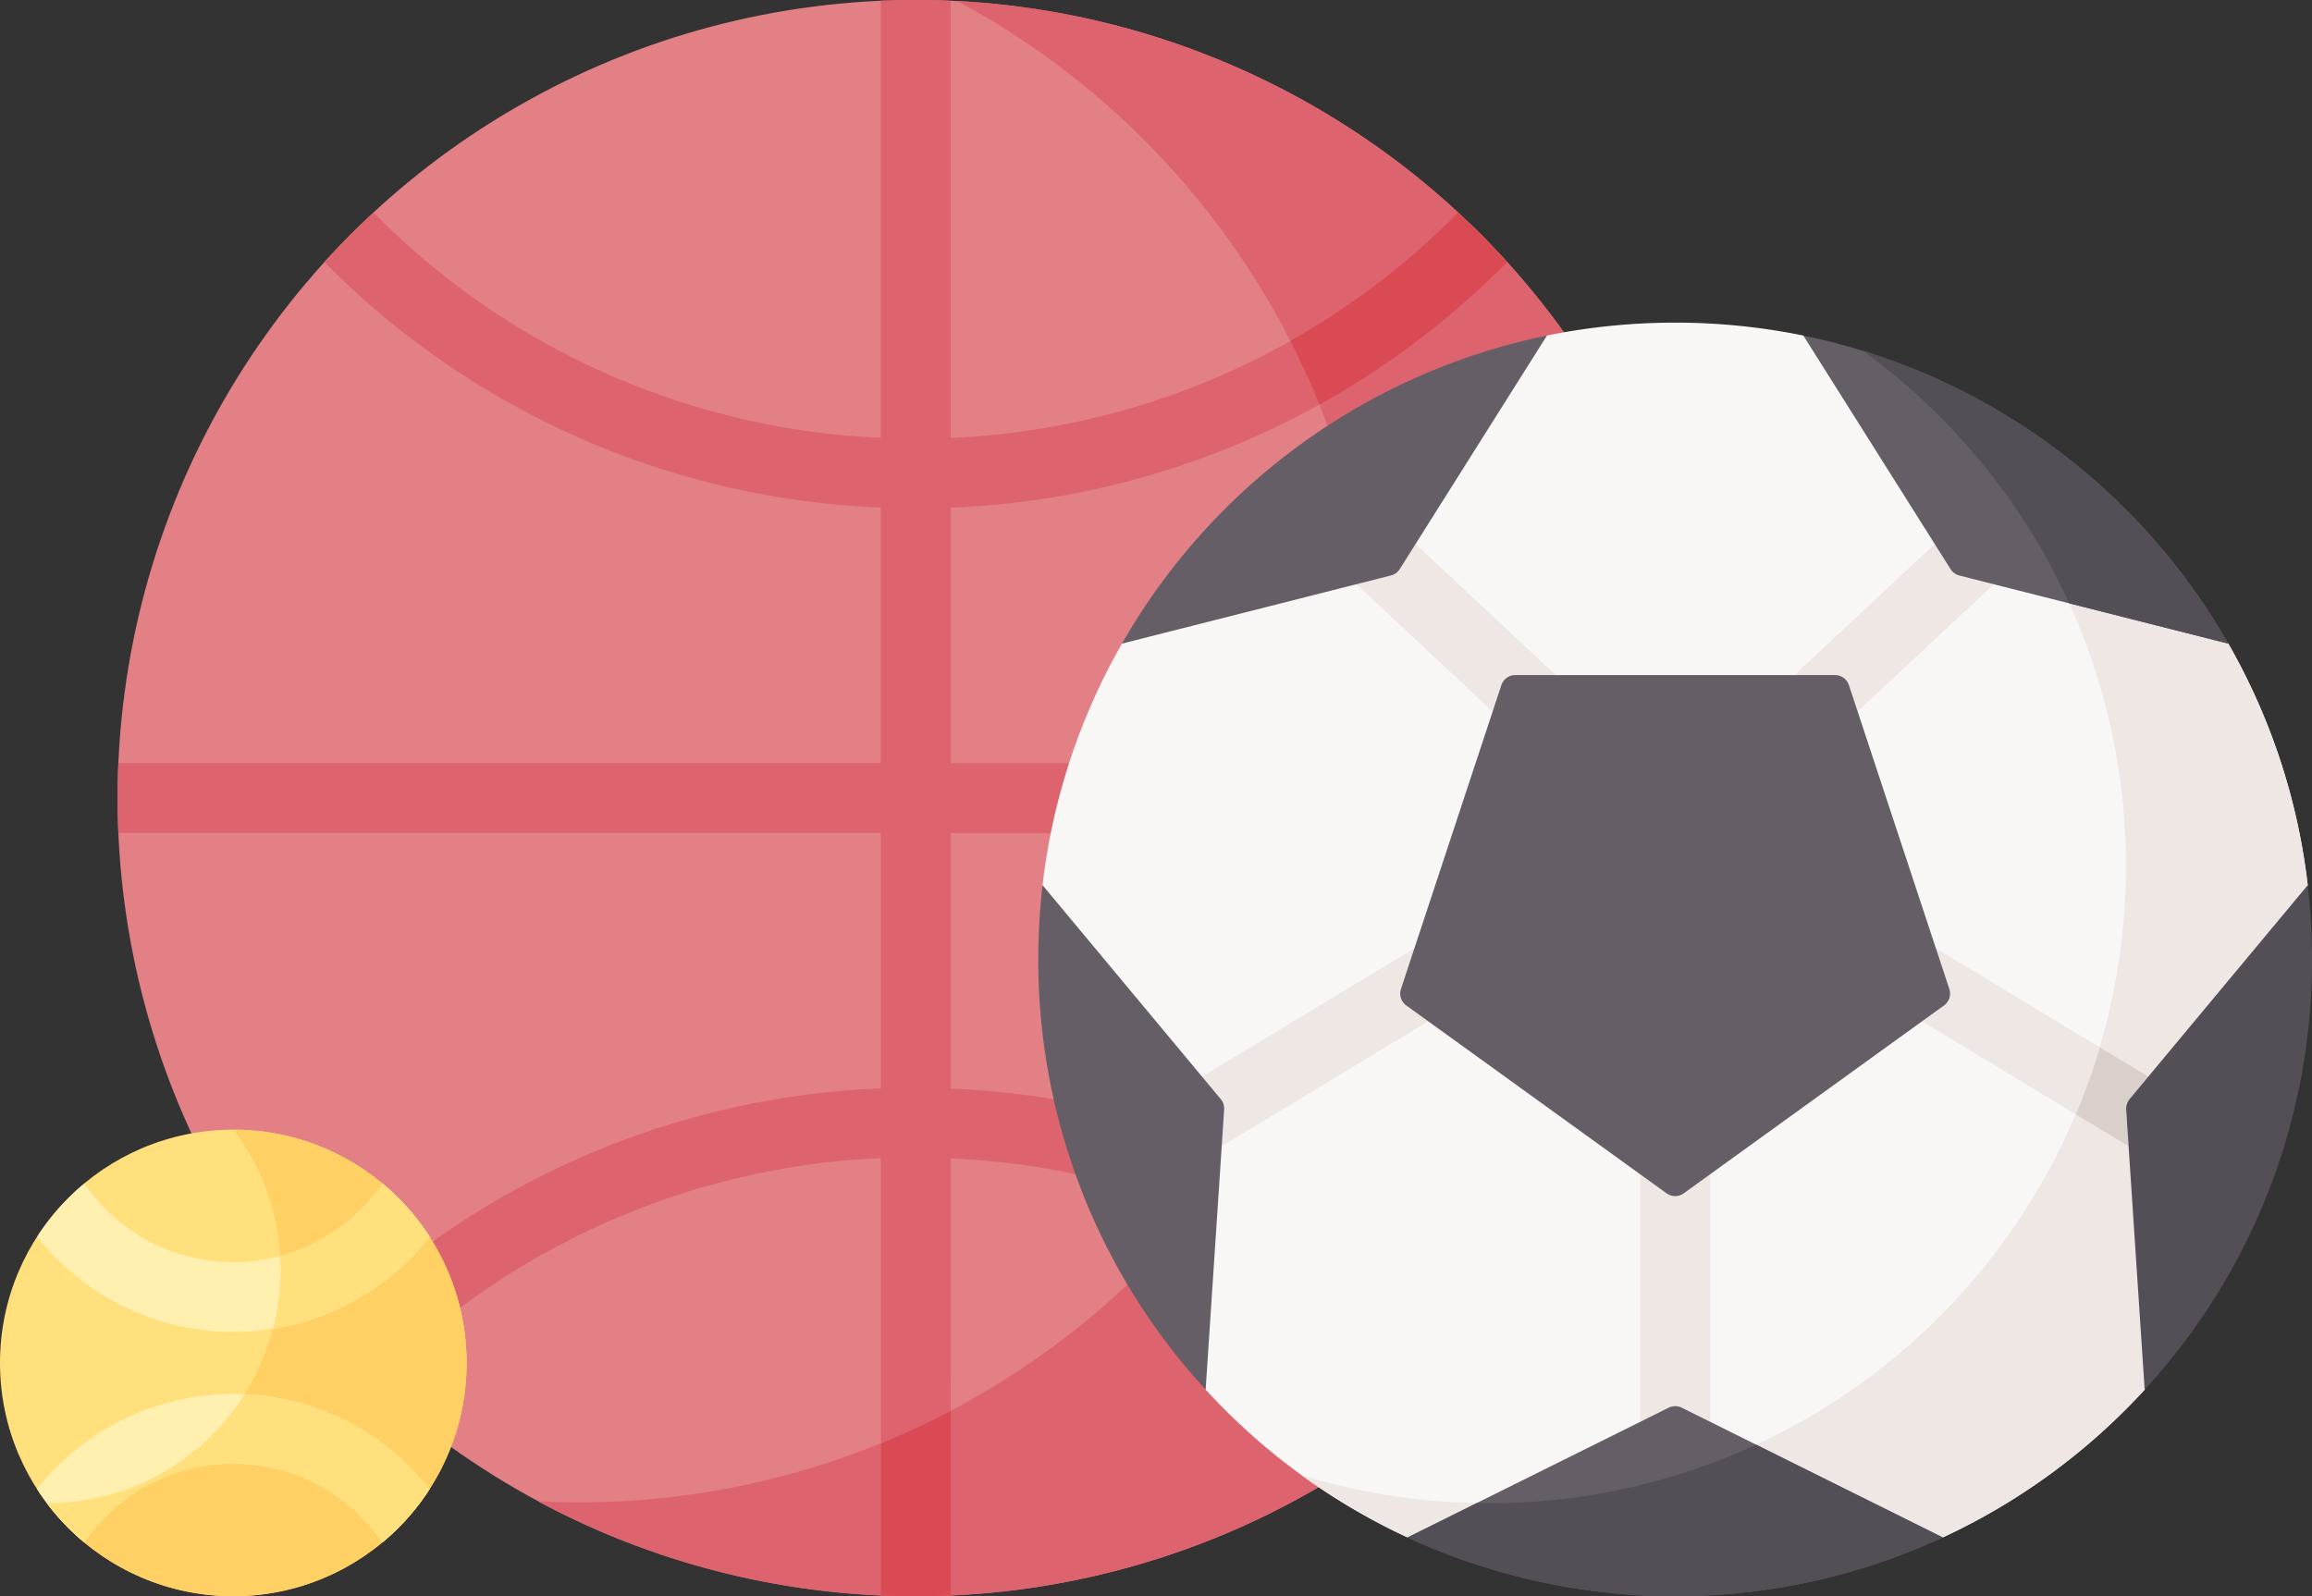 <svg xmlns="http://www.w3.org/2000/svg" width="84.131" height="58.092" viewBox="0 0 84.131 58.092">
  <rect x="0" y="0" width="84.131" height="58.092" fill="#333333" stroke="none"/>
  <g id="sport_1_" data-name="sport (1)" transform="translate(0 -79.234)">
    <circle id="Ellipse_421" data-name="Ellipse 421" cx="29.046" cy="29.046" r="29.046" transform="translate(4.279 79.234)" fill="#e28086"/>
    <path id="Path_5990" data-name="Path 5990" d="M134.385,79.47a29.05,29.05,0,0,1-13.751,54.637q-.761,0-1.513-.039a29.049,29.049,0,1,0,15.264-54.6Z" transform="translate(-99.547 -0.197)" fill="#dd636e"/>
    <path id="Path_5991" data-name="Path 5991" d="M84.1,109.549q.027-.631.027-1.27t-.027-1.27H56.356v-9.3a30.087,30.087,0,0,0,20.25-8.937q-.853-.941-1.786-1.8a27.566,27.566,0,0,1-18.465,8.2V79.261q-.631-.027-1.27-.027t-1.27.027V95.168a27.565,27.565,0,0,1-18.465-8.2q-.932.863-1.786,1.8a30.087,30.087,0,0,0,20.251,8.937v9.3H26.067q-.027.631-.027,1.27t.027,1.27H53.816v9.3a30.085,30.085,0,0,0-20.251,8.937q.854.941,1.786,1.8a27.565,27.565,0,0,1,18.465-8.2V137.3q.631.027,1.27.027t1.27-.027V121.392a27.567,27.567,0,0,1,18.465,8.2q.932-.863,1.786-1.8a30.087,30.087,0,0,0-20.25-8.937v-9.3H84.1Z" transform="translate(-21.761)" fill="#dd636e"/>
    <g id="Group_13031" data-name="Group 13031" transform="translate(32.055 86.967)">
      <path id="Path_5992" data-name="Path 5992" d="M195.078,398.454q.631.027,1.27.027t1.27-.027V391.74q-1.236.65-2.539,1.183v5.531Z" transform="translate(-195.078 -348.122)" fill="#da4a54"/>
      <path id="Path_5993" data-name="Path 5993" d="M266.54,334.575q-.74,1.087-1.574,2.1a27.718,27.718,0,0,1,9.52,6.3q.932-.863,1.786-1.8A30.282,30.282,0,0,0,266.54,334.575Z" transform="translate(-253.482 -300.351)" fill="#da4a54"/>
      <path id="Path_5994" data-name="Path 5994" d="M293.639,128.1q-.853-.941-1.786-1.8a27.928,27.928,0,0,1-6.105,4.671q.579,1.131,1.061,2.317A30.462,30.462,0,0,0,293.639,128.1Z" transform="translate(-270.849 -126.295)" fill="#da4a54"/>
      <path id="Path_5995" data-name="Path 5995" d="M315.42,249.544q0-.638-.027-1.27H303.1q-.094,1.286-.3,2.539h12.587Q315.42,250.182,315.42,249.544Z" transform="translate(-285.104 -228.231)" fill="#da4a54"/>
    </g>
    <path id="Path_5996" data-name="Path 5996" d="M276.918,171.167a23.024,23.024,0,0,0-2.89-8.791l-15.465-11.212a23.4,23.4,0,0,0-9.328,0l-15.465,11.212a23.021,23.021,0,0,0-2.89,8.791l5.934,18.36a23.242,23.242,0,0,0,7.346,5.377h19.479a23.241,23.241,0,0,0,7.346-5.377Z" transform="translate(-192.943 -59.719)" fill="#f9f6f6"/>
    <g id="Group_13032" data-name="Group 13032" transform="translate(47.357 100.549)">
      <path id="Path_5997" data-name="Path 5997" d="M363.238,316.3h2.539v15.863h-2.539Z" transform="translate(-350.908 -298.66)" fill="#efe7e4"/>
      <path id="Path_5998" data-name="Path 5998" d="M288.2,405.938a23.167,23.167,0,0,0,3.861,2.268l2.516-1.25A23.153,23.153,0,0,1,288.2,405.938Z" transform="translate(-288.2 -373.569)" fill="#efe7e4"/>
      <path id="Path_5999" data-name="Path 5999" d="M408.967,219.85a23.021,23.021,0,0,0-2.89-8.791l-2.909-2.109-2.88.642a23.2,23.2,0,0,1-11.393,30.62l2.487,3.375h4.306a23.241,23.241,0,0,0,7.346-5.377Z" transform="translate(-372.348 -208.95)" fill="#efe7e4"/>
    </g>
    <circle id="Ellipse_422" data-name="Ellipse 422" cx="8.49" cy="8.49" r="8.49" transform="translate(0 120.346)" fill="#ffe07d"/>
    <path id="Path_6000" data-name="Path 6000" d="M17.176,329.43a8.491,8.491,0,0,1-6.785,13.594h-.013a8.49,8.49,0,1,0,6.8-13.594Z" transform="translate(-8.673 -209.084)" fill="#ffd064"/>
    <path id="Path_6001" data-name="Path 6001" d="M265.049,276.445l-13.65,8.241.357,2.75,12.5-7.547Z" transform="translate(-210.089 -164.806)" fill="#efe7e4"/>
    <path id="Path_6002" data-name="Path 6002" d="M299.761,198.53l-8.438-7.891,1.718-1.87,8.829,8.257Z" transform="translate(-243.453 -91.536)" fill="#efe7e4"/>
    <path id="Path_6003" data-name="Path 6003" d="M407.457,276.445l13.65,8.241-.357,2.75-12.5-7.547Z" transform="translate(-340.504 -164.806)" fill="#efe7e4"/>
    <path id="Path_6004" data-name="Path 6004" d="M461.52,313.248l.822-.987-1.765-1.065a22.993,22.993,0,0,1-.874,2.439l1.918,1.158Z" transform="translate(-384.165 -193.846)" fill="#dad0cb"/>
    <path id="Path_6005" data-name="Path 6005" d="M388.529,198.53l8.438-7.891-1.718-1.87-8.829,8.257Z" transform="translate(-322.924 -91.536)" fill="#efe7e4"/>
    <g id="Group_13033" data-name="Group 13033" transform="translate(1.347 122.312)">
      <path id="Path_6006" data-name="Path 6006" d="M22.482,391.413a9.1,9.1,0,0,0-14.286,0,8.534,8.534,0,0,0,1.709,1.933,1.289,1.289,0,0,0,.117-.14,6.558,6.558,0,0,1,10.633,0,1.292,1.292,0,0,0,.117.14A8.53,8.53,0,0,0,22.482,391.413Z" transform="translate(-8.196 -380.299)" fill="#fff0af"/>
      <path id="Path_6007" data-name="Path 6007" d="M8.2,343.331a9.1,9.1,0,0,0,14.286,0,8.535,8.535,0,0,0-1.709-1.933,1.3,1.3,0,0,0-.117.14,6.558,6.558,0,0,1-10.633,0,1.275,1.275,0,0,0-.117-.14A8.531,8.531,0,0,0,8.2,343.331Z" transform="translate(-8.196 -341.398)" fill="#fff0af"/>
    </g>
    <path id="Path_6008" data-name="Path 6008" d="M64.455,341.4a1.3,1.3,0,0,0-.117.14,6.594,6.594,0,0,1-3.613,2.491q.015.251.015.507a8.5,8.5,0,0,1-.273,2.143,9.144,9.144,0,0,0,5.7-3.348A8.527,8.527,0,0,0,64.455,341.4Z" transform="translate(-50.531 -219.086)" fill="#ffe07d"/>
    <path id="Path_6009" data-name="Path 6009" d="M17.58,388.008a8.484,8.484,0,0,1-7.187,3.969h-.013A8.548,8.548,0,0,0,11.73,393.4a1.3,1.3,0,0,0,.117-.14,6.558,6.558,0,0,1,10.633,0,1.3,1.3,0,0,0,.117.14,8.536,8.536,0,0,0,1.709-1.933A9.136,9.136,0,0,0,17.58,388.008Z" transform="translate(-8.674 -258.037)" fill="#ffe07d"/>
    <path id="Path_6010" data-name="Path 6010" d="M325.9,228.751H314.272a.534.534,0,0,0-.507.366l-3.654,11.059a.534.534,0,0,0,.195.6l9.47,6.836a.534.534,0,0,0,.625,0l9.47-6.836a.534.534,0,0,0,.195-.6l-3.654-11.059A.535.535,0,0,0,325.9,228.751Z" transform="translate(-259.132 -124.949)" fill="#665e66"/>
    <path id="Path_6011" data-name="Path 6011" d="M263.932,153.552a23.205,23.205,0,0,0-15.465,11.212l9.788-2.481a.534.534,0,0,0,.321-.233Z" transform="translate(-207.64 -62.106)" fill="#665e66"/>
    <path id="Path_6012" data-name="Path 6012" d="M477.444,275.284l-6.484,7.789a.535.535,0,0,0-.122.377l.673,10.194a23.09,23.09,0,0,0,6.09-15.658A23.4,23.4,0,0,0,477.444,275.284Z" transform="translate(-393.469 -163.835)" fill="#544f57"/>
    <path id="Path_6013" data-name="Path 6013" d="M230.086,275.284a23.4,23.4,0,0,0-.156,2.7,23.092,23.092,0,0,0,6.09,15.658l.673-10.194a.534.534,0,0,0-.122-.377Z" transform="translate(-192.148 -163.835)" fill="#665e66"/>
    <path id="Path_6014" data-name="Path 6014" d="M414.815,164.764a23.206,23.206,0,0,0-15.465-11.212l5.357,8.5a.533.533,0,0,0,.321.233Z" transform="translate(-333.729 -62.106)" fill="#665e66"/>
    <path id="Path_6015" data-name="Path 6015" d="M311.694,395.447a23.234,23.234,0,0,0,19.479,0l-9.5-4.721a.534.534,0,0,0-.475,0Z" transform="translate(-260.477 -260.261)" fill="#665e66"/>
    <path id="Path_6016" data-name="Path 6016" d="M420.033,166.11l5.789,1.467a23.236,23.236,0,0,0-13.3-10.659,23.263,23.263,0,0,1,7.511,9.192Z" transform="translate(-344.737 -64.919)" fill="#544f57"/>
    <path id="Path_6017" data-name="Path 6017" d="M314.662,401.33q-.227,0-.452,0l-2.516,1.25a23.235,23.235,0,0,0,19.479,0L324.38,399.2A23.086,23.086,0,0,1,314.662,401.33Z" transform="translate(-260.477 -267.39)" fill="#544f57"/>
  </g>
</svg>
